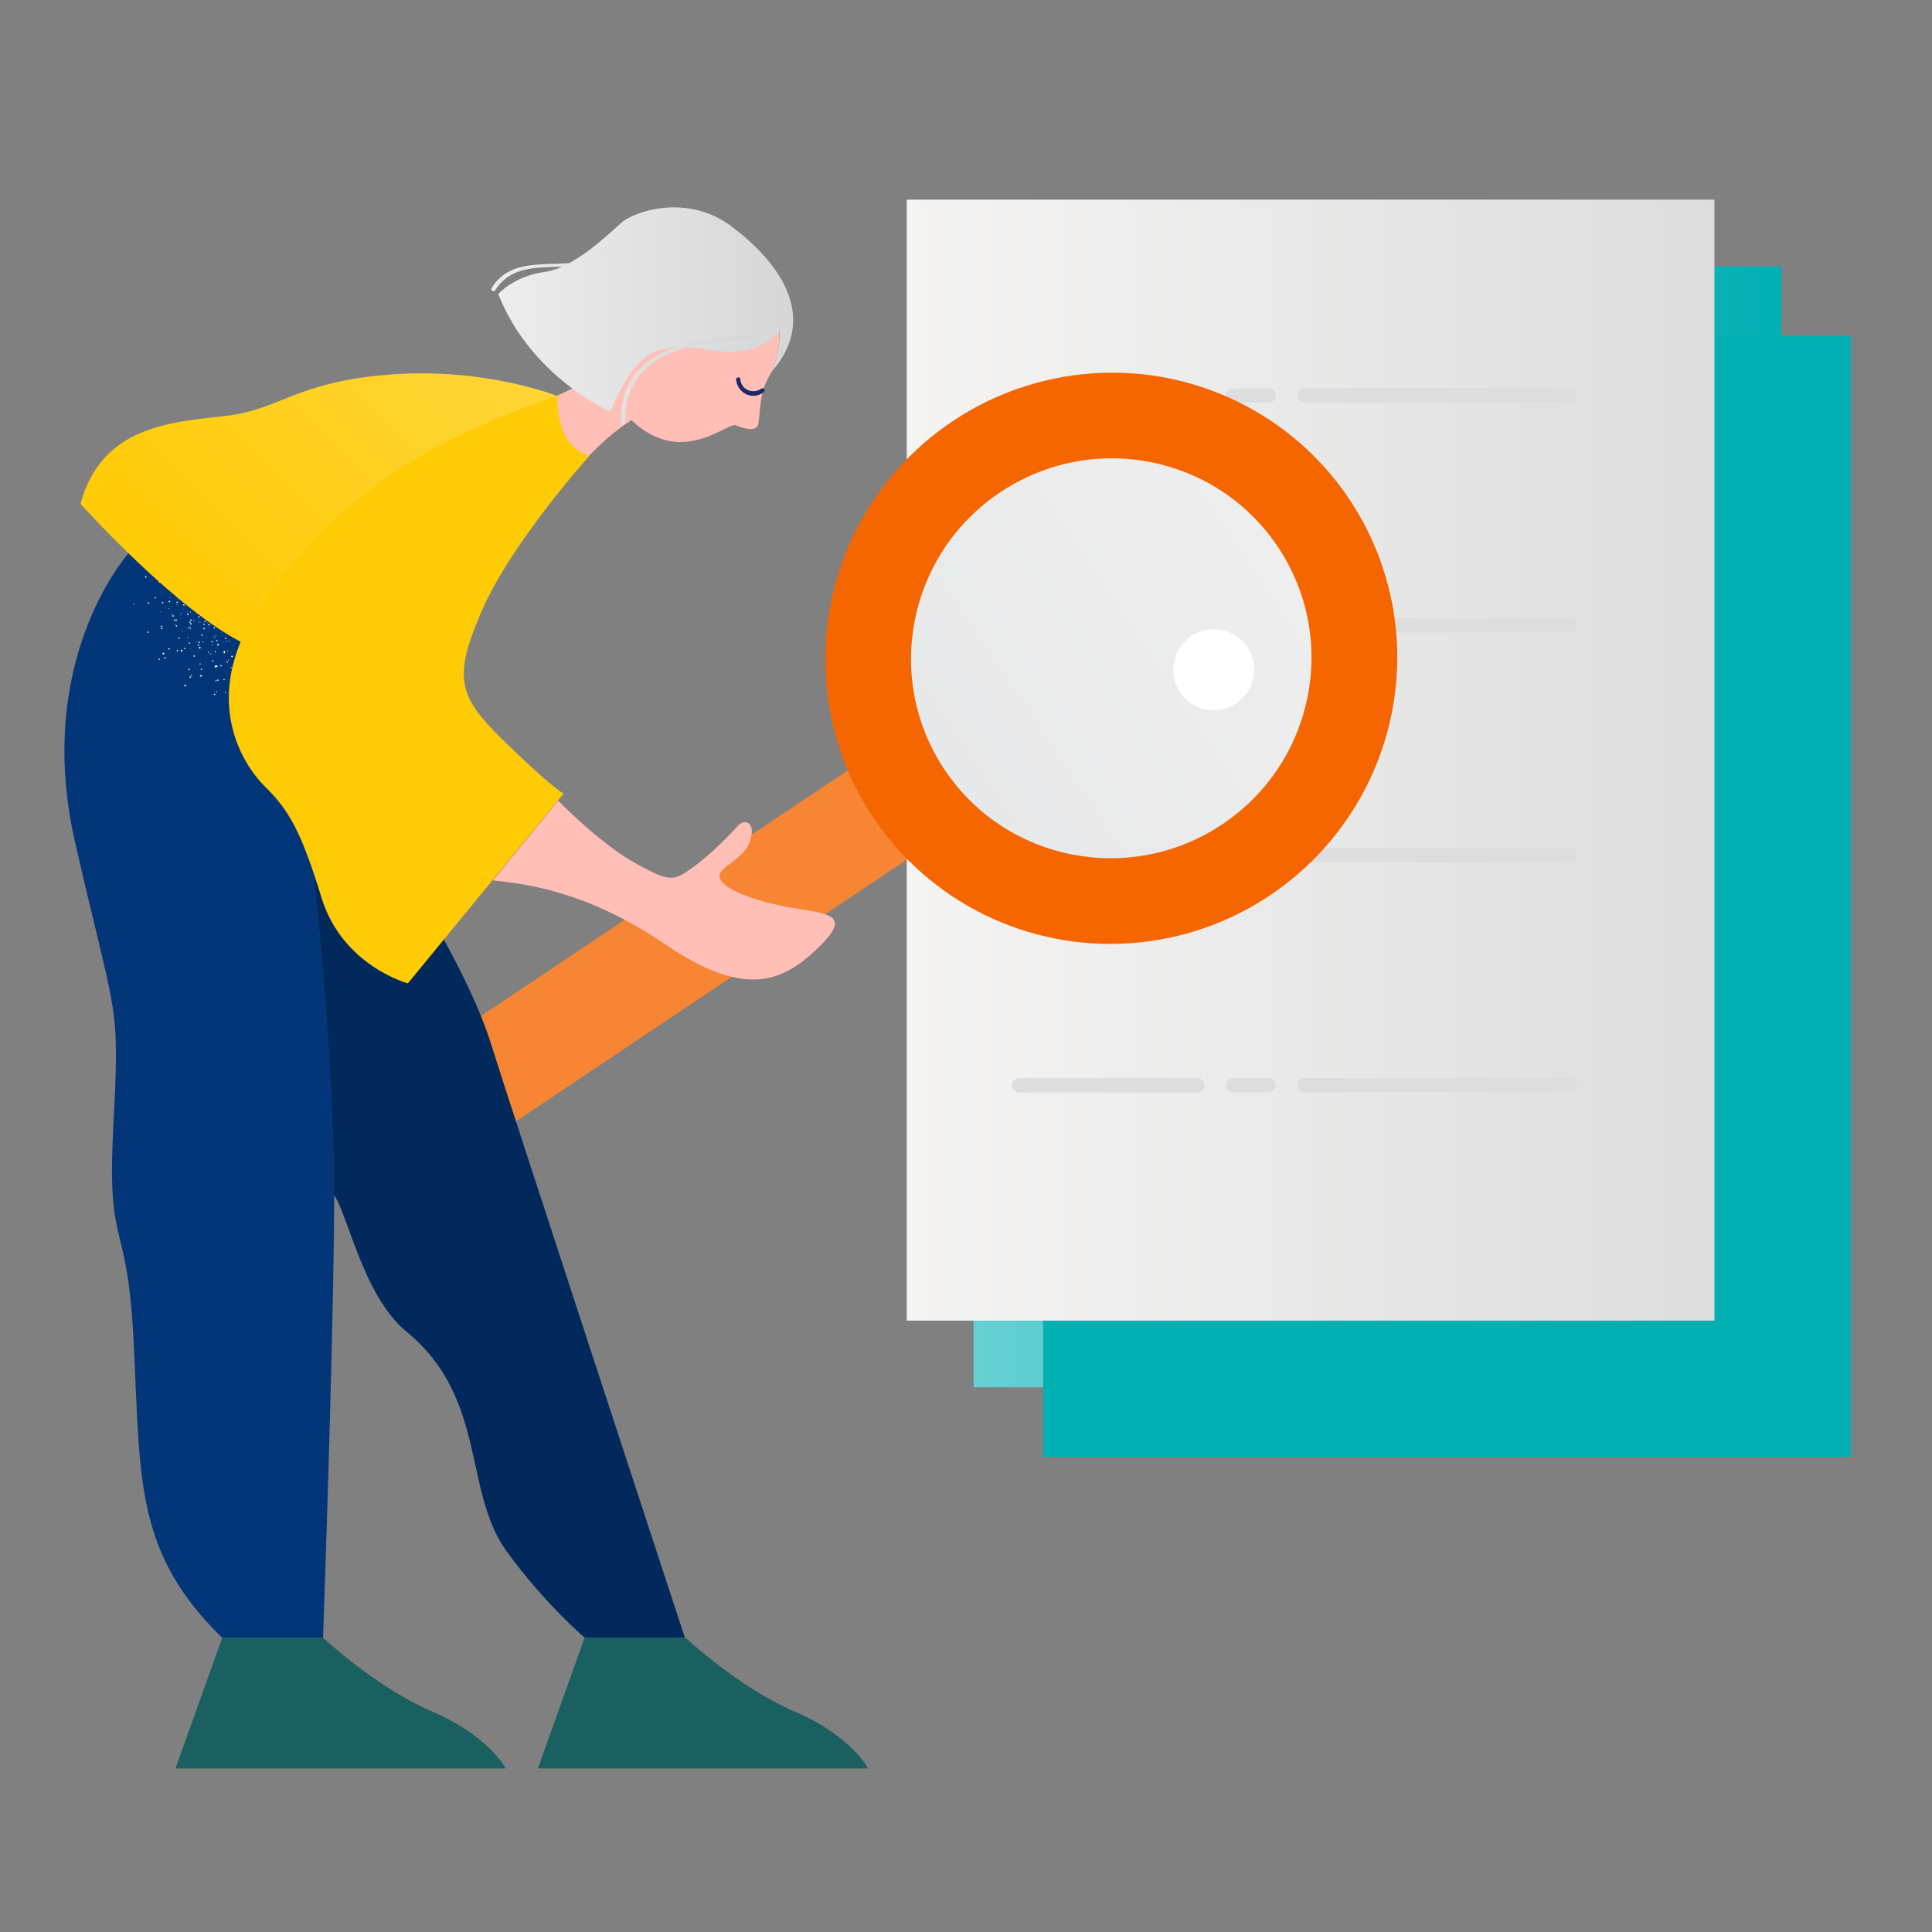 <svg xmlns="http://www.w3.org/2000/svg" xmlns:xlink="http://www.w3.org/1999/xlink" id="Layer_1" viewBox="0 0 1500 1500"><rect x="0" y="0" width="1500" height="1500" fill="#808080" stroke="none"/><defs><style>.cls-1{fill:none;}.cls-2{fill:url(#linear-gradient);}.cls-3{fill:#f56600;}.cls-4{fill:#033679;}.cls-5{fill:#02295b;}.cls-6{fill:#00b0b3;}.cls-7{fill:#f78533;}.cls-8{fill:#fff;}.cls-9{fill:#ffcb05;}.cls-10{fill:#ffbeb6;}.cls-11{fill:#ddd;}.cls-12{fill:#1c2868;}.cls-13{fill:#1a6061;}.cls-14{fill:url(#linear-gradient-3);}.cls-15{fill:url(#linear-gradient-4);}.cls-16{fill:url(#linear-gradient-2);}.cls-17{fill:url(#linear-gradient-6);}.cls-18{fill:url(#linear-gradient-5);}</style><linearGradient id="linear-gradient" x1="152.9" y1="1189.76" x2="379.39" y2="1189.76" gradientTransform="translate(332.55 3929.34) scale(2.77 -2.76)" gradientUnits="userSpaceOnUse"><stop offset="0" stop-color="#66d0d1"></stop><stop offset="1" stop-color="#00b0b3"></stop></linearGradient><linearGradient id="linear-gradient-2" x1="134.15" y1="1208.51" x2="360.64" y2="1208.51" gradientTransform="translate(332.55 3929.34) scale(2.77 -2.76)" gradientUnits="userSpaceOnUse"><stop offset="0" stop-color="#f5f4f3"></stop><stop offset="1" stop-color="#ddd"></stop></linearGradient><linearGradient id="linear-gradient-3" x1="232.37" y1="1197.39" x2="288.37" y2="1197.39" gradientTransform="translate(2309.99 -6119.43) rotate(180) scale(5.56 -5.54)" gradientUnits="userSpaceOnUse"><stop offset="0" stop-color="#eee"></stop><stop offset="1" stop-color="#e7e8e9"></stop></linearGradient><linearGradient id="linear-gradient-4" x1="147.06" y1="477" x2="374.66" y2="249.4" gradientUnits="userSpaceOnUse"><stop offset="0" stop-color="#ffcb05"></stop><stop offset="1" stop-color="#ffd537"></stop></linearGradient><linearGradient id="linear-gradient-5" x1="386.85" y1="240.35" x2="615.84" y2="240.35" gradientUnits="userSpaceOnUse"><stop offset="0" stop-color="#ededed"></stop><stop offset="1" stop-color="#d5d6d7"></stop></linearGradient><linearGradient id="linear-gradient-6" x1="381.45" y1="258.22" x2="583.15" y2="258.22" xlink:href="#linear-gradient-5"></linearGradient></defs><path class="cls-2" d="m755.91,206.8h627.1v870.32h-627.1V206.8Z"></path><path class="cls-6" d="m809.9,260.68h627.1v870.32h-627.1V260.68Z"></path><path class="cls-16" d="m704,155h627.1v870.32h-627.1V155Z"></path><path class="cls-11" d="m1218.97,312.49h-206.25c-3.06,0-5.54-2.47-5.54-5.53s2.48-5.53,5.54-5.53h206.25c3.06,0,5.54,2.47,5.54,5.53s-2.48,5.53-5.54,5.53Zm-233.94,0h-27.69c-3.06,0-5.54-2.47-5.54-5.53s2.48-5.53,5.54-5.53h27.69c3.06,0,5.54,2.47,5.54,5.53s-2.48,5.53-5.54,5.53Zm-55.38,0h-138.44c-3.06,0-5.54-2.47-5.54-5.53s2.48-5.53,5.54-5.53h138.44c3.06,0,5.54,2.47,5.54,5.53s-2.48,5.53-5.54,5.53Zm289.32,178.54h-206.25c-3.06,0-5.54-2.47-5.54-5.53s2.48-5.53,5.54-5.53h206.25c3.06,0,5.54,2.47,5.54,5.53s-2.48,5.53-5.54,5.53Zm-233.94,0h-27.69c-3.06,0-5.54-2.47-5.54-5.53s2.48-5.53,5.54-5.53h27.69c3.06,0,5.54,2.47,5.54,5.53s-2.48,5.53-5.54,5.53Zm-55.38,0h-138.44c-3.06,0-5.54-2.47-5.54-5.53s2.48-5.53,5.54-5.53h138.44c3.06,0,5.54,2.47,5.54,5.53s-2.48,5.53-5.54,5.53Zm289.32,178.54h-206.25c-3.06,0-5.54-2.47-5.54-5.53s2.48-5.53,5.54-5.53h206.25c3.06,0,5.54,2.47,5.54,5.53s-2.48,5.53-5.54,5.53Zm-233.94,0h-27.69c-3.06,0-5.54-2.47-5.54-5.53s2.48-5.53,5.54-5.53h27.69c3.06,0,5.54,2.47,5.54,5.53s-2.48,5.53-5.54,5.53Zm-55.38,0h-138.44c-3.06,0-5.54-2.47-5.54-5.53s2.48-5.53,5.54-5.53h138.44c3.06,0,5.54,2.47,5.54,5.53s-2.48,5.53-5.54,5.53Zm289.32,178.54h-206.25c-3.06,0-5.54-2.47-5.54-5.53s2.48-5.53,5.54-5.53h206.25c3.06,0,5.54,2.47,5.54,5.53s-2.48,5.53-5.54,5.53Zm-233.94,0h-27.69c-3.06,0-5.54-2.47-5.54-5.53s2.48-5.53,5.54-5.53h27.69c3.06,0,5.54,2.47,5.54,5.53s-2.48,5.53-5.54,5.53Zm-55.38,0h-138.44c-3.06,0-5.54-2.47-5.54-5.53s2.48-5.53,5.54-5.53h138.44c3.06,0,5.54,2.47,5.54,5.53s-2.48,5.53-5.54,5.53Z"></path><path class="cls-7" d="m327.02,819.9l484.93-324.75c19.13-12.81,44.98-7.75,57.75,11.31s7.6,44.89-11.53,57.7l-484.93,324.75c-19.13,12.81-44.98,7.75-57.75-11.31s-7.6-44.89,11.53-57.7Z"></path><ellipse class="cls-3" cx="862.77" cy="511.11" rx="222.33" ry="221.5" transform="translate(-138.49 566.51) rotate(-33.81)"></ellipse><ellipse class="cls-14" cx="862.77" cy="511.11" rx="155.63" ry="155.05" transform="translate(-138.49 566.51) rotate(-33.81)"></ellipse><ellipse class="cls-8" cx="942.33" cy="520.03" rx="31.5" ry="31.38" transform="translate(-130 612.28) rotate(-33.81)"></ellipse><path class="cls-5" d="m531.75,1271.54h-77.75s-31.22-26.43-61.05-67.64c-33.4-46.75-14.74-118.78-77.4-170.03-33.75-27.7-45.61-92.12-56.55-106.54v-17.09c-1.27-80.46-9.68-175.46-15.78-232.83,2.3,6.12,4.15,12.58,6.45,19.97,16.35,52.52,66.81,66.03,66.81,66.03l27.99-34.17c9.91,18.01,27.64,51.83,36.97,81.84,13.36,43.17,150.31,460.46,150.31,460.46h0Z"></path><path class="cls-13" d="m172.5,1271.54l-36.28,101.47h256.39s-13.13-25.39-56.9-44.1c-43.65-18.7-84.89-57.37-84.89-57.37h-78.32Zm281.39,0l-36.28,101.47h256.39s-13.13-25.39-56.9-44.1c-43.65-18.7-84.89-57.37-84.89-57.37h-78.32Z"></path><path class="cls-4" d="m250.83,1271.54h-78.44c-67.15-66.03-63.35-120.74-68.42-225.79-4.84-104.7-21.19-71.22-16.01-170.73,5.18-99.85,2.54-79.88-29.83-221.86-31.44-138.52,38.24-219.67,41.81-223.82,25.11,24.47,59.09,54.37,87.42,68.91-23.15,55.06,1.96,95.92,18.31,112.09,16.7,16.74,25.34,30.59,37.89,67.3,6.1,57.37,14.51,152.02,15.78,232.83,1.15,90.27-8.52,361.07-8.52,361.07h0Z"></path><path class="cls-1" d="m137.72,451.97l4.49,10.97,4.49-1.96c-2.82-3.17-5.82-6.17-8.98-9Z"></path><path class="cls-8" d="m176.3,513.5q.35,0,.69.35,0,.35-.35.69-.35,0-.69-.35c0-.35,0-.69.35-.69Zm-9.68,4.5c0,.35.35.35.69.35s.35-.35.35-.69-.35-.35-.69-.35c-.35.35-.35.69-.35.69Zm11.29-19.97c0,.35.35.35.35.35.35,0,.35-.35.35-.35,0-.35-.35-.35-.35-.35-.35-.23-.35,0-.35.35Zm-10.25,0c0,.35.35.35.35.35.35,0,.35-.35.35-.35l-.35-.35c-.35,0-.35.35-.35.35Zm-10.37.35c0,.35.35.35.35.35.35,0,.35-.35.35-.35,0-.35-.35-.35-.35-.35,0,0-.35,0-.35.35Zm17.39,39.6c.35.35.35,0,.69,0v-.69h-.69v.69Zm4.84-28.05c.35.35.69.35.92.35.35-.35.35-.69.35-.92-.35-.35-.69-.35-.92-.35-.35.35-.35.69-.35.92Zm-11.86,7.74c.35.35.69.35.92.35.35-.35.35-.69.35-.92-.35-.35-.69-.35-.92-.35-.69.35-.69.69-.35.92Zm-12.21,7.38c.35.35.69.35.92.35.35-.35.35-.69.35-.92-.35-.35-.69-.35-.92-.35-.69.35-.69.7-.35.92Zm-12.21,7.51c.35.35.69.35.92.35.35-.35.35-.69.35-.92-.35-.35-.69-.35-.92-.35-.69.23-.69.92-.35.92Zm18.54-47.67c0,.35,0,.69.35.69s.69,0,.69-.35,0-.69-.35-.69c-.35-.35-.69,0-.69.35Zm-14.05-3.58c0,.35,0,.69.35.69s.69,0,.69-.35,0-.69-.35-.69-.69,0-.69.35Zm-13.82-3.23c0,.35,0,.69.35.69s.69,0,.69-.35,0-.69-.35-.69c-.35-.23-.69,0-.69.35Zm34.67,22.51c0,.35.35.69.69.69s.69-.35.69-.69-.35-.69-.69-.69c-.35.12-.69.47-.69.69Zm-14.17,2.31c0,.35.35.69.69.69s.69-.35.69-.69-.35-.69-.69-.69c-.35,0-.69.35-.69.69Zm-14.05,2.31c0,.35.35.69.69.69s.69-.35.69-.69-.35-.69-.69-.69c-.46,0-.69.35-.69.69Zm-14.17,2.19c0,.35.35.69.69.69s.69-.35.69-.69-.35-.69-.69-.69c-.37.03-.67.32-.69.69Zm48.49-11.54c0,.35.35.35.69.35s.35-.35.35-.69-.35-.35-.69-.35c-.35.35-.35.69-.35.69Zm-10.6,2.54c0,.35.35.35.69.35s.35-.35.35-.69-.35-.35-.69-.35c0,.35-.35.69-.35.69Zm-10.6,2.54c0,.35.35.35.69.35s.35-.35.35-.69-.35-.35-.69-.35c0,.35-.35.69-.35.69Zm-10.6,2.65c0,.35.35.35.69.35s.35-.35.35-.69-.35-.35-.69-.35c0,.35-.35.35-.35.69Zm36.28,15.12h.69v-.69h-.69v.69Zm-5.41,9.35h.69v-.69h-.69c-.35.35-.35.69,0,.69Zm-5.87,9.24h.69v-.69h-.69c-.23.46,0,.69,0,.69Zm-9.91-52.75q0,.35.35.69.35,0,.69-.35,0-.35-.35-.69c-.35,0-.69.35-.69.35Zm-10.94-1.61q0,.35.35.69.35,0,.69-.35,0-.35-.35-.69c-.34,0-.69,0-.69.35Zm-10.6-1.62q0,.35.35.69.35,0,.69-.35,0-.35-.35-.69c-.35,0-.69,0-.69.35Zm37.32,25.74c0,.35.35.35.69,0,.35,0,.35-.35,0-.69,0-.35-.35-.35-.69,0-.35.12-.35.35,0,.69Zm-8.98,6.46c0,.35.35.35.69,0,.35,0,.35-.35,0-.69,0-.35-.35-.35-.69,0v.69Zm-8.75,6.47c0,.35.35.35.69,0,.35,0,.35-.35,0-.69,0-.35-.35-.35-.69,0v.69Zm-8.64,6.12c0,.35.35.35.69,0,.35,0,.35-.35,0-.69,0-.35-.35-.35-.69,0s-.35.69,0,.69Zm24.07-34.75s.35.23,0,0c.35,0,.69,0,.35-.35l-.35.35c0-.35,0,0,0,0Zm-5.76,1.85q.35.35,0,0c.35,0,.69,0,.35-.35.35.35,0,0-.35.35Zm-5.41,2.31s0,.34,0,0c.35,0,.69,0,.35-.35q-.12,0-.35.35c0-.35,0,0,0,0Zm20.85,6.11h.35v-.35h-.35c-.35,0,0,.35,0,.35Zm-2.53,5.43h.35v-.35h-.35v.35Zm-2.65,5.54h.35v-.35h-.35v.35Zm-15.09-28.97s.35.23,0,0c.35.35.69,0,.69,0q0-.35-.69,0c.35-.35,0-.35,0,0Zm-5.76-.35s0,.35,0,0c.35.35.69,0,.69,0-.35,0-.35-.35-.69,0q0-.35,0,0Zm17.62,15.81h.35v-.35h-.35q-.23.35,0,.35Zm-4.49,4.15h.35v-.35h-.35v.35Zm-4.49,4.16h.35v-.35h-.35v.35Zm-5.07-24.82c0,.35.35.35.69.35s.35-.35.35-.69-.35-.35-.69-.35c-.11.35-.35.35-.35.69Zm-10.94,1.96c0,.35.35.35.69.35s.35-.35.35-.69-.35-.35-.69-.35-.69.35-.35.69Zm-11.29,1.61c0,.35.35.35.69.35s.35-.35.35-.69-.35-.35-.69-.35q-.35.35-.35.69Zm-11.29,1.96c0,.35.35.35.69.35s.35-.35.35-.69-.35-.35-.69-.35c0,0-.35.35-.35.69Zm43.08,9.35h.69v-.69h-.69c-.35.35-.35.69,0,.69Zm-6.68,9.24h.69v-.69h-.69c-.35.12,0,.46,0,.69Zm-6.45,9.12h.69v-.69h-.69c-.35.35-.35.69,0,.69h0Zm-6.79,9.01h.69v-.69h-.69c-.35.35-.35.69,0,.69Zm-6.11-55.41c0,.35,0,.69.35.69s.69,0,.69-.35,0-.69-.35-.69-.69,0-.69.35Zm-11.17-2.54c0,.35,0,.69.35.69s.69,0,.69-.35,0-.69-.35-.69c-.46-.35-.46,0-.69.35Zm-10.94-3c0,.35,0,.69.35.69s.69,0,.69-.35,0-.69-.35-.69c-.35.11-.35.35-.69.35Zm45.95,23.89c0,.35.35.35.69,0,.35,0,.35-.35,0-.69,0-.35-.35-.35-.69,0v.69Zm-9.68,5.77c0,.35.35.35.69,0,.35,0,.35-.35,0-.69,0-.35-.35-.35-.69,0v.69Zm-9.68,6.12c0,.35.35.35.69,0,.35,0,.35-.35,0-.69,0-.35-.35-.35-.69,0v.69Zm-9.33,5.77c0,.35.35.35.69,0,.35,0,.35-.35,0-.69,0-.35-.35-.35-.69,0-.23.12-.23.46,0,.69Zm-9.56,5.89c0,.35.35.35.69,0,.35,0,.35-.35,0-.69,0-.35-.35-.35-.69,0s-.35.69,0,.69Zm46.19-4.85c.35,0,.69,0,.69-.35s0-.69-.35-.69-.69,0-.69.35.35.69.35.69Zm-2.54,10.96c.35,0,.69,0,.69-.35s0-.69-.35-.69-.69,0-.69.35.35.69.35.69Zm-2.53,11.2c.35,0,.69,0,.69-.35s0-.69-.35-.69-.69,0-.69.35,0,.35.35.69Zm-2.54,10.97c.35,0,.69,0,.69-.35s0-.69-.35-.69-.69,0-.69.35,0,.35.35.69Zm-27.99-77.34s0,.35.35.35c0,0,.35,0,.35-.35,0,0,0-.35-.35-.35q-.35.12-.35.35Zm15.78,21.01s.35.35.35,0,.35-.35,0-.35c0,0-.35-.35-.35,0v.35Zm-6.45,3.46s.35.35.35,0c0,0,.35-.35,0-.35,0,0-.35-.35-.35,0v.35Zm-6.45,3.58s.35.35.35,0c0,0,.35-.35,0-.35,0,0-.35-.35-.35,0v.35Zm26.38,3.58s.35,0,.35-.35,0-.35-.35-.35c0,0-.35,0-.35.35,0,0,0,.35.35.35Zm-2.31,7.04s.35,0,.35-.35c0,0,0-.35-.35-.35,0,0-.35,0-.35.35.35,0,.35.35.35.35Zm-1.96,7.15s.35,0,.35-.35c0,0,0-.35-.35-.35,0,0-.35,0-.35.35q.12,0,.35.35Zm-15.67-32.9c0,.35.35.35.35.35.35,0,.35-.35.35-.35,0-.35-.35-.35-.35-.35-.35,0-.35.35-.35.35Zm-7.37.92c0,.35.35.35.35.35.35,0,.35-.35.35-.35,0-.35-.35-.35-.35-.35,0,0-.35.12-.35.35Zm-7.14.69c0,.35.35.35.35.35.35,0,.35-.35.35-.35,0-.35-.35-.35-.35-.35-.35,0-.35.35-.35.35Zm28.33,10.27h.35v-.35h-.35v.35Zm-4.49,5.54h.35v-.35h-.35v.35Zm-4.49,5.77h.35v-.35h-.35c-.35,0-.35.35,0,.35Zm-4.61,5.77h.35v-.35h-.35q-.23,0,0,.35Zm27.99-5.77c.35,0,.35-.35.35-.35,0-.35-.35-.35-.35-.35-.35,0-.35.35-.35.35,0,.35.35.35.35.35Zm.69,7.39c.35,0,.35-.35.35-.35,0-.35-.35-.35-.35-.35-.35,0-.35.35-.35.35l.35.35Zm.92,7.04c.35,0,.35-.35.35-.35,0-.35-.35-.35-.35-.35-.35,0-.35.35-.35.35q0,.35.35.35Zm-43.66-57.25c0,.35,0,.69.35.69s.69,0,.69-.35,0-.69-.35-.69c-.35,0-.69,0-.69.35Zm-10.6-3.93c0,.35,0,.69.35.69s.69,0,.69-.35,0-.69-.35-.69c-.46.12-.69.12-.69.35Zm-10.6-3.81c0,.35,0,.69.35.69s.69,0,.69-.35,0-.69-.35-.69c-.46-.35-.69,0-.69.35Zm32.71,29.32c0,.35.35.35.69.35s.35-.35.35-.69-.35-.35-.69-.35-.69.35-.35.69Zm-10.25,4.5c0,.35.35.35.69.35s.35-.35.35-.69-.35-.35-.69-.35c-.35.35-.69.69-.35.69Zm-10.25,4.85c0,.35.35.35.69.35s.35-.35.35-.69-.35-.35-.69-.35c-.35,0-.35.35-.35.69Zm-10.37,4.5c0,.35.35.35.69.35s.35-.35.35-.69-.35-.35-.69-.35c-.35.35-.35.69-.35.69Zm43.77-2.31c.35,0,.69,0,.69-.35s0-.69-.35-.69-.69,0-.69.35.35.69.35.69Zm-3.92,10.62c.35,0,.69,0,.69-.35s0-.69-.35-.69-.69,0-.69.35c.12.46.12.69.35.69Zm-3.8,10.62c.35,0,.69,0,.69-.35s0-.69-.35-.69-.69,0-.69.35q0,.46.35.69Zm-3.92,10.39c.35,0,.69,0,.69-.35s0-.69-.35-.69-.69,0-.69.35c.12.35.12.69.35.69Zm-9.56-52.52c0,.35.35.35.69.35s.35-.35.35-.69-.35-.35-.35-.35c-.46,0-.69.35-.69.69Zm-11.29.35c0,.35.35.35.69.35s.35-.35.35-.69-.35-.35-.35-.35c-.35,0-.69.35-.69.69Zm-10.94.23c0,.35.35.35.69.35s.35-.35.35-.69-.35-.35-.69-.35c-.35.46-.69.46-.35.69Zm-11.17.35c0,.35.35.35.35.35.35,0,.35-.35.35-.35,0-.35-.35-.35-.69-.35v.35Zm50.45,10.62c.35.35.69.35.69,0,.35-.35.35-.69,0-.69-.35-.35-.69-.35-.69,0-.35.12-.35.46,0,.69Zm-7.72,8.43c.35.35.69.35.69,0q.35-.35,0-.69t-.69,0c-.35,0-.35.35,0,.69Zm-7.72,8.08c.35.35.69.35.69,0q.35-.35,0-.69c-.35-.35-.69-.35-.69,0-.35.35-.35.69,0,.69Zm-7.72,8.31c.35.35.69.35.69,0,.35-.35.35-.69,0-.69-.35-.35-.69-.35-.69,0-.35.12-.35.35,0,.69Zm-7.72,8.08c.35.35.69.35.69,0q.35-.35,0-.69c-.35-.35-.69-.35-.69,0v.69Zm43.31-17.09c.35,0,.35-.35.35-.35,0-.35-.35-.35-.35-.35-.35,0-.35.35-.35.69h.35Zm.69,11.31c.35,0,.35-.35.35-.69s-.35-.35-.35-.35c-.35,0-.35.35-.35.35-.35.69,0,.69.35.69Zm.35,11.2c.35,0,.35-.35.35-.69s-.35-.35-.69-.35-.35.35-.35.69q.35.35.69.35Zm.23,11.31c.35,0,.35-.35.35-.35,0-.35-.35-.35-.69-.35s-.35.35-.35.69h.69Zm-29.14-67.99s0,.35,0,0c.35.35.69,0,.69,0-.12-.23-.46-.23-.69,0q0-.23,0,0Zm-6.79,0q0,.35,0,0c.35.35.69,0,.69,0-.35,0-.35-.23-.69,0,0-.23,0,0,0,0Zm-6.79.35s0,.35,0,0c.35.35.69,0,.69,0q-.35-.35-.69,0,0-.35,0,0Zm20.27,13.85h.35v-.35h-.35c-.35,0-.35.35,0,.35Zm-4.84,5.19h.35v-.35h-.35v.35Zm-4.49,4.85h.35v-.35h-.35c-.35,0-.35.35,0,.35Zm24.19-4.61s.23,0,0,0c.35-.35,0-.69,0-.69q-.35.46,0,.69-.35,0,0,0Zm0,7.16c.23,0,.23-.35,0,0,.35-.35,0-.69,0-.69v.69c0-.35,0,0,0,0Zm.23,6.69c.35,0,.35-.23,0,0,.35-.35,0-.69,0-.69,0,0-.23.12,0,.69-.23-.23,0,0,0,0Zm-36.63-48.25s0,.35.35.35c0,0,.35,0,.35-.35,0,0,0-.35-.35-.35,0,.35-.35.35-.35.35Zm19.35,20.66s.35.35.35,0c0,0,.35-.35,0-.35,0,0-.35-.35-.35,0,.23,0,0,.35,0,.35Zm-6.1,2.88s.35.35.35,0c0,0,.35-.35,0-.35,0,0-.35-.35-.35,0v.35Zm-6.1,2.89s.35.35.35,0c0,0,.35-.35,0-.35,0,0-.35-.35-.35,0v.35Zm-6.45,2.54s.35.35.35,0c0,0,.35-.35,0-.35,0,0-.35-.35-.35,0v.35Zm28.22.92s.35,0,.35-.35c0,0,0-.35-.35-.35,0,0-.35,0-.35.35q.35.12.35.35Zm-2.19,6.12s.35,0,.35-.35c0,0,0-.35-.35-.35,0,0-.35,0-.35.35s0,.35.35.35Zm-2.65,6.46s.35,0,.35-.35c0,0,0-.35-.35-.35,0,0-.35,0-.35.35l.35.35Zm-2.19,6.47s.35,0,.35-.35c0,0,0-.35-.35-.35,0,0-.35,0-.35.35,0,0,0,.35.35.35Zm-8.06-29.9c.35,0,.35-.35.35-.35,0,0-.35,0-.35.35,0-.35-.35,0,0,0Zm-4.5,3.46q.35,0,0,0c.35,0,.35-.35.35-.35q0-.23-.35.35,0-.35,0,0Zm19.35,4.5q.23,0,0,0,.35-.35,0-.35v.35Zm-.69,5.54q.35,0,0,0,.35-.35,0-.35v.35Zm-21.19-20.66c0,.35.35.35,0,0h.35q0-.35-.35,0c0-.35,0,0,0,0Zm-5.18,1.61h.35c0-.35-.35-.35-.35,0,0-.35-.35,0,0,0Zm19.58,8.66q.35,0,0,0l.35-.35c0-.23-.35.12-.35.35,0-.23,0,0,0,0Zm-2.53,4.85q.34,0,0,0l.35-.35c0-.23-.35-.23-.35.35,0-.23,0,0,0,0Zm-2.54,4.85s.35,0,0,0l.35-.35q-.35-.23-.35.35c-.35-.35,0,0,0,0Zm-5.53-19.97h.35v-.35h-.35q-.23.35,0,.35Zm-2.88,6.12h.35v-.35h-.35c-.35,0-.35.35,0,.35Zm12.21,6.81c.35-.35.35-.69,0-.69q-.34.35,0,.69-.34,0,0,0Z"></path><path class="cls-15" d="m432.7,307.45s-55.29-22.16-128.89-16.74c-73.6,5.42-86.16,27.36-128.54,32.21s-96.41,7.74-112.77,68.22c0,0,75.21,84.03,128.54,109.2l266.41-146.26s-25.11-12.58-24.76-46.64Z"></path><path class="cls-10" d="m433.39,621.65s31.44,32.55,59.43,48.25c27.99,15.7,30.52,13.85,44.69,3.81,14.17-9.93,30.52-27.01,35.36-32.55,4.49-5.42,14.74-3.81,9.33,12.24-5.41,15.81-29.6,20.66-22.12,30.59,7.37,10.27,38.93,18.7,63,22.16,24.08,3.81,36.97,6.47,10.25,31.51-26.95,25.16-55.63,37.05-116.91-4.5-61.39-41.9-109.54-46.98-133.73-49.64l50.68-61.87Z"></path><path class="cls-9" d="m457.46,354.08s-60.36,66.95-83.51,120.4-17.39,66.95,18.31,101.81c35.7,34.74,45.27,39.94,45.27,39.94l-120.83,147.18s-50.45-13.51-66.81-66.03c-16.35-52.52-25.11-67.99-44.69-87.27-19.24-19.28-51.37-73.76.92-145.56,52.41-71.8,110.23-116.93,226.56-157.45"></path><path class="cls-10" d="m491.56,325.46s-16.35,9.35-34.1,28.4c0,0-25.11-4.15-24.76-46.75l50.45-23.78,8.41,42.13Z"></path><path class="cls-10" d="m599.14,288.4c0,.35-.35.69-.35.69-.69,1.27-1.27,2.89-2.3,4.15-8.41,15.47-5.76,34.17-8.64,37.98-2.88,3.81-12.21.92-16.35-.92-3.8-2.31-21.19,12.93-43.65,12.93-20.85,0-41.12-16.04-49.76-33.82,16.01-34.51,31.22-45.71,70.38-38.32,42.73,7.74,56.21-14.54,56.21-14.54,1.61,14.78-3.92,28.29-5.53,31.86h0Z"></path><path class="cls-18" d="m605.01,256.89s-13.13,22.51-56.21,14.54c-42.73-7.74-56.9,6.12-74.87,48.25,0,0-61.74-26.78-87.08-91.42,0,0,12.21-13.85,35.7-17.09,23.5-2.89,51.37-30.94,60.36-38.67s49.53-22.86,84.54,2.89c35.02,26.09,70.38,69.61,31.22,113.7.23.23,7.6-15.47,6.34-32.2h0Z"></path><path class="cls-17" d="m581.51,261.04c-44.35.35-101.59,10.97-99.29,67.3,0,1.96,3.22,1.96,3.22,0-1.96-54.72,53.67-63.72,96.06-64.06,2.2,0,2.2-3.24,0-3.24h0Zm-196.96-35.78c21.19-34.17,73.25-1.96,95.14-36.36.92-1.62-1.61-3.23-2.88-1.62-21.54,33.48-73.6,1.27-95.14,36.36-1.03,1.97,1.85,3.58,2.88,1.62h0Z"></path><path class="cls-12" d="m571.49,294.52c.92,10.62,12.56,16.74,21.54,9.93,1.61-1.27,0-3.81-1.61-2.89-6.8,4.85-16.01,1.27-16.7-7.39,0-1.61-3.22-1.61-3.22.35h0Z"></path></svg>